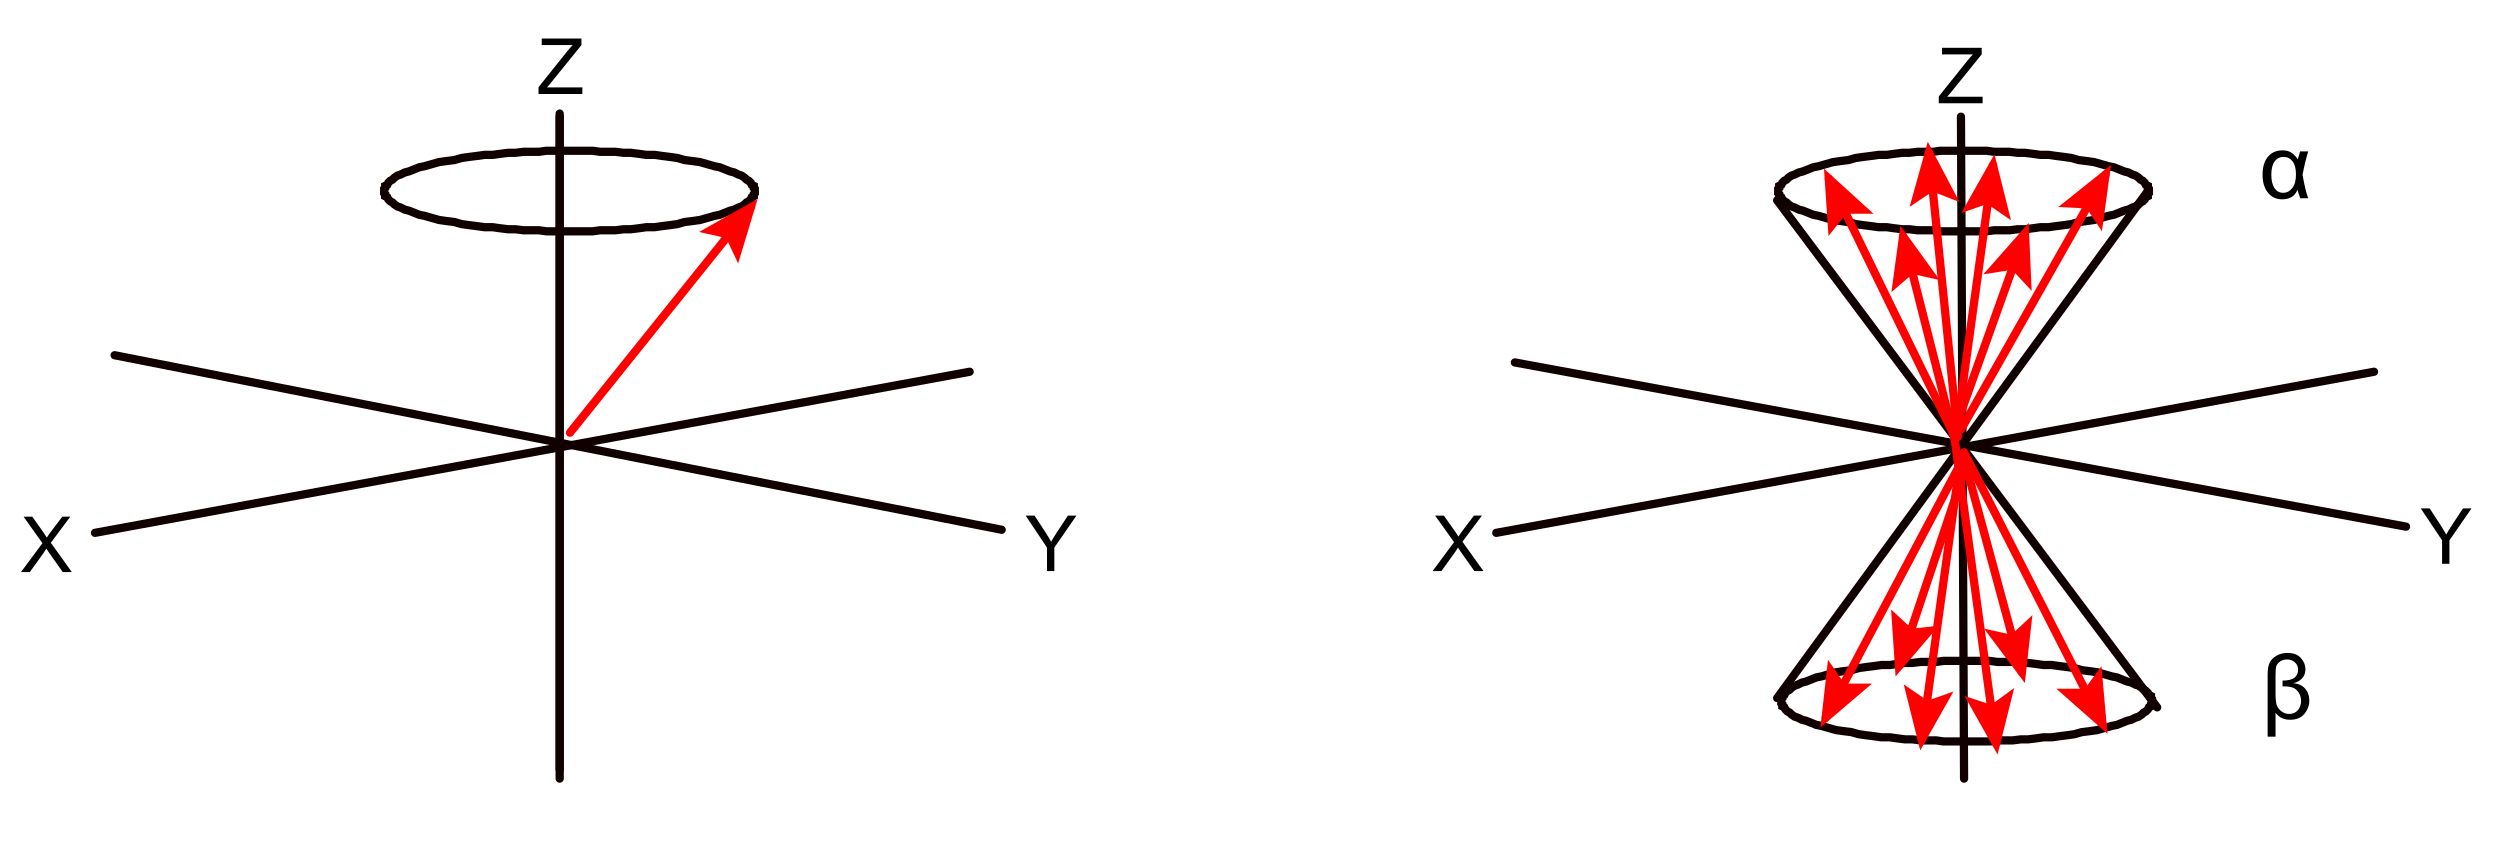 <?xml version="1.0" encoding="UTF-8" standalone="no"?>
<!-- Created with Inkscape (http://www.inkscape.org/) -->
<svg
   xmlns:svg="http://www.w3.org/2000/svg"
   xmlns="http://www.w3.org/2000/svg"
   version="1.0"
   width="726.3"
   height="248.1"
   id="svg2564"
   xml:space="preserve"><defs
     id="defs2567" /><g
     transform="matrix(1.25,0,0,-1.25,0,248.1)"
     id="g2573"><path
       d="M 132.48,163.44 L 134.16,163.44 L 135.84,163.44 L 137.76,163.44 L 139.44,163.2 L 141.36,163.2 L 143.04,163.2 L 144.96,162.96 L 146.64,162.96 L 148.56,162.72 L 150.24,162.48 L 152.16,162.48 L 153.84,162.24 L 155.76,162 L 157.44,161.76 L 159.12,161.28 L 161.04,161.04 L 162.72,160.8 L 164.4,160.32 L 166.08,159.84 L 167.28,159.6 L 168.48,159.12 L 169.68,158.64 L 170.64,158.4 L 171.6,157.92 L 172.32,157.68 L 173.04,157.2 L 173.52,156.72 L 174,156.48 L 174.48,156 L 174.72,155.52 L 175.2,155.28 L 175.2,154.8 L 175.44,154.56 L 175.44,153.6 L 175.2,153.36 L 175.2,152.88 L 174.72,152.64 L 174.48,152.16 L 174,151.68 L 173.52,151.44 L 173.04,150.96 L 172.32,150.48 L 171.6,150.24 L 170.64,149.76 L 169.68,149.52 L 168.48,149.04 L 167.28,148.56 L 166.08,148.32 L 164.4,147.84 L 162.72,147.36 L 161.04,147.12 L 159.12,146.88 L 157.44,146.4 L 155.76,146.16 L 153.84,145.92 L 152.16,145.68 L 150.24,145.68 L 148.56,145.44 L 146.64,145.2 L 144.96,145.2 L 143.04,144.96 L 141.36,144.96 L 139.44,144.96 L 137.76,144.72 L 135.84,144.72 L 134.16,144.72 L 132.48,144.72 L 132.48,144.72 L 130.56,144.72 L 128.88,144.72 L 126.96,144.72 L 125.28,144.96 L 123.36,144.96 L 121.68,144.96 L 119.76,145.2 L 118.08,145.2 L 116.16,145.44 L 114.48,145.68 L 112.56,145.68 L 110.88,145.92 L 108.96,146.16 L 107.28,146.4 L 105.6,146.88 L 103.68,147.12 L 102,147.36 L 100.32,147.84 L 98.64,148.32 L 97.44,148.56 L 96.24,149.04 L 95.04,149.52 L 94.08,149.76 L 93.12,150.24 L 92.4,150.48 L 91.68,150.96 L 91.2,151.44 L 90.72,151.68 L 90.24,152.16 L 90,152.64 L 89.52,152.88 L 89.52,153.36 L 89.28,153.6 L 89.28,154.56 L 89.52,154.8 L 89.52,155.28 L 90,155.52 L 90.24,156 L 90.72,156.48 L 91.2,156.72 L 91.68,157.2 L 92.4,157.68 L 93.12,157.92 L 94.08,158.4 L 95.04,158.64 L 96.24,159.12 L 97.44,159.6 L 98.64,159.84 L 100.32,160.32 L 102,160.8 L 103.68,161.04 L 105.6,161.28 L 107.28,161.76 L 108.96,162 L 110.88,162.24 L 112.56,162.48 L 114.48,162.48 L 116.16,162.72 L 118.08,162.96 L 119.76,162.96 L 121.68,163.2 L 123.36,163.2 L 125.28,163.2 L 126.96,163.44 L 128.88,163.44 L 130.56,163.44 L 132.48,163.44 z"
       id="path2575"
       style="fill:none;stroke:#100000;stroke-width:1.92;stroke-linecap:round;stroke-linejoin:miter;stroke-miterlimit:10;stroke-dasharray:none;stroke-opacity:1" /><path
       d="M 456.48,163.44 L 458.16,163.44 L 459.84,163.44 L 461.76,163.44 L 463.44,163.2 L 465.36,163.2 L 467.04,163.2 L 468.96,162.96 L 470.64,162.96 L 472.56,162.72 L 474.24,162.48 L 476.16,162.48 L 477.84,162.24 L 479.76,162 L 481.44,161.76 L 483.12,161.28 L 485.04,161.04 L 486.72,160.8 L 488.4,160.32 L 490.08,159.84 L 491.28,159.6 L 492.48,159.12 L 493.68,158.64 L 494.64,158.4 L 495.6,157.92 L 496.32,157.68 L 497.04,157.2 L 497.52,156.72 L 498,156.48 L 498.48,156 L 498.72,155.52 L 499.2,155.28 L 499.2,154.8 L 499.44,154.56 L 499.44,153.6 L 499.2,153.36 L 499.2,152.88 L 498.72,152.64 L 498.48,152.16 L 498,151.68 L 497.52,151.44 L 497.04,150.96 L 496.32,150.48 L 495.6,150.24 L 494.64,149.76 L 493.68,149.52 L 492.48,149.04 L 491.28,148.56 L 490.08,148.32 L 488.4,147.84 L 486.72,147.36 L 485.04,147.12 L 483.12,146.88 L 481.44,146.4 L 479.76,146.16 L 477.84,145.92 L 476.16,145.68 L 474.24,145.68 L 472.56,145.44 L 470.64,145.2 L 468.96,145.2 L 467.04,144.96 L 465.36,144.96 L 463.44,144.96 L 461.76,144.72 L 459.84,144.72 L 458.16,144.72 L 456.48,144.72 L 456.48,144.72 L 454.56,144.72 L 452.88,144.72 L 450.96,144.72 L 449.28,144.96 L 447.36,144.96 L 445.68,144.96 L 443.76,145.2 L 442.08,145.2 L 440.16,145.44 L 438.48,145.68 L 436.56,145.68 L 434.88,145.92 L 432.96,146.16 L 431.28,146.4 L 429.6,146.88 L 427.68,147.12 L 426,147.36 L 424.32,147.84 L 422.64,148.32 L 421.44,148.56 L 420.24,149.04 L 419.04,149.52 L 418.08,149.76 L 417.12,150.24 L 416.4,150.48 L 415.68,150.96 L 415.2,151.44 L 414.72,151.68 L 414.24,152.16 L 414,152.64 L 413.52,152.88 L 413.52,153.36 L 413.28,153.6 L 413.28,154.56 L 413.52,154.8 L 413.52,155.28 L 414,155.52 L 414.24,156 L 414.72,156.48 L 415.2,156.72 L 415.68,157.2 L 416.4,157.68 L 417.12,157.92 L 418.08,158.4 L 419.04,158.64 L 420.24,159.12 L 421.44,159.6 L 422.64,159.84 L 424.32,160.32 L 426,160.8 L 427.68,161.04 L 429.6,161.28 L 431.28,161.76 L 432.96,162 L 434.88,162.24 L 436.56,162.48 L 438.48,162.48 L 440.16,162.72 L 442.08,162.96 L 443.76,162.96 L 445.68,163.2 L 447.36,163.2 L 449.28,163.2 L 450.96,163.44 L 452.88,163.44 L 454.56,163.44 L 456.48,163.44 z"
       id="path2577"
       style="fill:none;stroke:#100000;stroke-width:1.92;stroke-linecap:round;stroke-linejoin:miter;stroke-miterlimit:10;stroke-dasharray:none;stroke-opacity:1" /><path
       d="M 457.2,44.88 L 458.88,44.88 L 460.56,44.88 L 462.48,44.88 L 464.16,44.64 L 466.08,44.64 L 467.76,44.64 L 469.68,44.4 L 471.36,44.4 L 473.28,44.16 L 474.96,43.92 L 476.88,43.92 L 478.56,43.68 L 480.48,43.44 L 482.16,43.2 L 483.84,42.72 L 485.76,42.48 L 487.44,42.24 L 489.12,41.76 L 490.8,41.28 L 492,41.04 L 493.2,40.56 L 494.4,40.08 L 495.36,39.84 L 496.32,39.36 L 497.04,39.12 L 497.76,38.64 L 498.24,38.16 L 498.72,37.92 L 499.2,37.44 L 499.44,36.96 L 499.92,36.72 L 499.92,36.24 L 500.16,36 L 500.16,35.04 L 499.92,34.8 L 499.92,34.32 L 499.44,34.08 L 499.2,33.6 L 498.72,33.12 L 498.24,32.88 L 497.76,32.4 L 497.04,31.92 L 496.32,31.68 L 495.36,31.2 L 494.4,30.96 L 493.2,30.48 L 492,30 L 490.8,29.76 L 489.12,29.28 L 487.44,28.8 L 485.76,28.56 L 483.84,28.32 L 482.16,27.84 L 480.48,27.6 L 478.56,27.36 L 476.88,27.12 L 474.96,27.12 L 473.28,26.88 L 471.36,26.64 L 469.68,26.64 L 467.76,26.4 L 466.08,26.4 L 464.16,26.4 L 462.48,26.16 L 460.56,26.16 L 458.88,26.16 L 457.2,26.16 L 457.2,26.16 L 455.28,26.16 L 453.6,26.16 L 451.68,26.16 L 450,26.4 L 448.08,26.4 L 446.4,26.4 L 444.48,26.64 L 442.8,26.64 L 440.88,26.88 L 439.2,27.12 L 437.28,27.12 L 435.6,27.36 L 433.68,27.6 L 432,27.84 L 430.32,28.32 L 428.4,28.56 L 426.72,28.8 L 425.04,29.28 L 423.36,29.76 L 422.16,30 L 420.96,30.48 L 419.76,30.96 L 418.8,31.2 L 417.84,31.68 L 417.12,31.92 L 416.4,32.4 L 415.92,32.88 L 415.44,33.12 L 414.96,33.6 L 414.72,34.08 L 414.24,34.32 L 414.24,34.8 L 414,35.04 L 414,36 L 414.24,36.24 L 414.24,36.72 L 414.72,36.96 L 414.96,37.44 L 415.44,37.92 L 415.92,38.16 L 416.4,38.64 L 417.12,39.12 L 417.84,39.36 L 418.8,39.84 L 419.76,40.08 L 420.96,40.56 L 422.16,41.04 L 423.36,41.28 L 425.04,41.76 L 426.72,42.24 L 428.4,42.48 L 430.32,42.72 L 432,43.2 L 433.68,43.44 L 435.6,43.68 L 437.28,43.92 L 439.2,43.92 L 440.88,44.16 L 442.8,44.4 L 444.48,44.4 L 446.4,44.64 L 448.08,44.64 L 450,44.64 L 451.68,44.88 L 453.6,44.88 L 455.28,44.88 L 457.2,44.88 z"
       id="path2579"
       style="fill:none;stroke:#100000;stroke-width:1.92;stroke-linecap:round;stroke-linejoin:miter;stroke-miterlimit:10;stroke-dasharray:none;stroke-opacity:1" /><path
       d="M 413.04,151.92 L 501.36,34.08"
       id="path2581"
       style="fill:none;stroke:#100000;stroke-width:1.92;stroke-linecap:round;stroke-linejoin:miter;stroke-miterlimit:10;stroke-dasharray:none;stroke-opacity:1" /><path
       d="M 499.2,154.08 L 413.04,36.24"
       id="path2583"
       style="fill:none;stroke:#100000;stroke-width:1.92;stroke-linecap:round;stroke-linejoin:miter;stroke-miterlimit:10;stroke-dasharray:none;stroke-opacity:1" /><path
       d="M 130.08,171.36 L 130.08,19.68"
       id="path2585"
       style="fill:none;stroke:#100000;stroke-width:1.92;stroke-linecap:round;stroke-linejoin:miter;stroke-miterlimit:10;stroke-dasharray:none;stroke-opacity:1" /><path
       d="M 22.08,74.64 L 225.36,112.08"
       id="path2587"
       style="fill:none;stroke:#100000;stroke-width:1.92;stroke-linecap:round;stroke-linejoin:miter;stroke-miterlimit:10;stroke-dasharray:none;stroke-opacity:1" /><path
       d="M 26.64,115.92 L 232.8,75.36"
       id="path2589"
       style="fill:none;stroke:#100000;stroke-width:1.92;stroke-linecap:round;stroke-linejoin:miter;stroke-miterlimit:10;stroke-dasharray:none;stroke-opacity:1" /><path
       d="M 352.08,114.24 L 559.2,76.08"
       id="path2591"
       style="fill:none;stroke:#100000;stroke-width:1.92;stroke-linecap:round;stroke-linejoin:miter;stroke-miterlimit:10;stroke-dasharray:none;stroke-opacity:1" /><path
       d="M 551.76,112.08 L 347.76,74.64"
       id="path2593"
       style="fill:none;stroke:#100000;stroke-width:1.92;stroke-linecap:round;stroke-linejoin:miter;stroke-miterlimit:10;stroke-dasharray:none;stroke-opacity:1" /><path
       d="M 455.76,171.36 L 456.48,17.52"
       id="path2595"
       style="fill:none;stroke:#100000;stroke-width:1.92;stroke-linecap:round;stroke-linejoin:miter;stroke-miterlimit:10;stroke-dasharray:none;stroke-opacity:1" /><path
       d="M 130.08,17.52 L 130.08,172.08"
       id="path2597"
       style="fill:none;stroke:#100000;stroke-width:1.92;stroke-linecap:round;stroke-linejoin:miter;stroke-miterlimit:10;stroke-dasharray:none;stroke-opacity:1" /><path
       d="M 132.48,97.92 L 174.48,150.24"
       id="path2599"
       style="fill:none;stroke:#ff0000;stroke-width:1.92;stroke-linecap:round;stroke-linejoin:miter;stroke-miterlimit:10;stroke-dasharray:none;stroke-opacity:1" /><path
       d="M 165.12,144.96 L 174.48,150.24 L 171.36,139.92 L 169.44,144 L 165.12,144.96 z"
       id="path2601"
       style="fill:#ff0000;fill-opacity:1;fill-rule:evenodd;stroke:#ff0000;stroke-width:1.92;stroke-linecap:round;stroke-linejoin:miter;stroke-miterlimit:10;stroke-dasharray:none;stroke-opacity:1" /><path
       d="M 455.76,98.64 L 489.36,157.92"
       id="path2603"
       style="fill:none;stroke:#ff0000;stroke-width:1.92;stroke-linecap:round;stroke-linejoin:miter;stroke-miterlimit:10;stroke-dasharray:none;stroke-opacity:1" /><path
       d="M 480.96,151.2 L 489.36,157.92 L 487.92,147.36 L 485.52,150.96 L 480.96,151.2 z"
       id="path2605"
       style="fill:#ff0000;fill-opacity:1;fill-rule:evenodd;stroke:#ff0000;stroke-width:1.92;stroke-linecap:round;stroke-linejoin:miter;stroke-miterlimit:10;stroke-dasharray:none;stroke-opacity:1" /><path
       d="M 454.32,98.64 L 470.64,144.24"
       id="path2607"
       style="fill:none;stroke:#ff0000;stroke-width:1.92;stroke-linecap:round;stroke-linejoin:miter;stroke-miterlimit:10;stroke-dasharray:none;stroke-opacity:1" /><path
       d="M 463.44,136.08 L 470.64,144.24 L 471.12,133.44 L 468,136.8 L 463.44,136.08 z"
       id="path2609"
       style="fill:#ff0000;fill-opacity:1;fill-rule:evenodd;stroke:#ff0000;stroke-width:1.92;stroke-linecap:round;stroke-linejoin:miter;stroke-miterlimit:10;stroke-dasharray:none;stroke-opacity:1" /><path
       d="M 455.04,100.8 L 463.2,160.08"
       id="path2611"
       style="fill:none;stroke:#ff0000;stroke-width:1.92;stroke-linecap:round;stroke-linejoin:miter;stroke-miterlimit:10;stroke-dasharray:none;stroke-opacity:1" /><path
       d="M 457.92,150.72 L 463.2,160.08 L 465.84,149.52 L 462,152.16 L 457.92,150.72 z"
       id="path2613"
       style="fill:#ff0000;fill-opacity:1;fill-rule:evenodd;stroke:#ff0000;stroke-width:1.92;stroke-linecap:round;stroke-linejoin:miter;stroke-miterlimit:10;stroke-dasharray:none;stroke-opacity:1" /><path
       d="M 455.04,96.96 L 448.32,162.96"
       id="path2615"
       style="fill:none;stroke:#ff0000;stroke-width:1.92;stroke-linecap:round;stroke-linejoin:miter;stroke-miterlimit:10;stroke-dasharray:none;stroke-opacity:1" /><path
       d="M 445.44,152.64 L 448.32,162.96 L 453.36,153.36 L 449.04,155.04 L 445.44,152.64 z"
       id="path2617"
       style="fill:#ff0000;fill-opacity:1;fill-rule:evenodd;stroke:#ff0000;stroke-width:1.92;stroke-linecap:round;stroke-linejoin:miter;stroke-miterlimit:10;stroke-dasharray:none;stroke-opacity:1" /><path
       d="M 454.32,96.24 L 442.32,143.52"
       id="path2619"
       style="fill:none;stroke:#ff0000;stroke-width:1.92;stroke-linecap:round;stroke-linejoin:miter;stroke-miterlimit:10;stroke-dasharray:none;stroke-opacity:1" /><path
       d="M 440.88,132.96 L 442.32,143.52 L 448.56,134.88 L 444.24,135.84 L 440.88,132.96 z"
       id="path2621"
       style="fill:#ff0000;fill-opacity:1;fill-rule:evenodd;stroke:#ff0000;stroke-width:1.92;stroke-linecap:round;stroke-linejoin:miter;stroke-miterlimit:10;stroke-dasharray:none;stroke-opacity:1" /><path
       d="M 454.32,96.96 L 425.04,156.96"
       id="path2623"
       style="fill:none;stroke:#ff0000;stroke-width:1.92;stroke-linecap:round;stroke-linejoin:miter;stroke-miterlimit:10;stroke-dasharray:none;stroke-opacity:1" /><path
       d="M 425.76,146.16 L 425.04,156.96 L 432.96,149.76 L 428.64,149.76 L 425.76,146.16 z"
       id="path2625"
       style="fill:#ff0000;fill-opacity:1;fill-rule:evenodd;stroke:#ff0000;stroke-width:1.92;stroke-linecap:round;stroke-linejoin:miter;stroke-miterlimit:10;stroke-dasharray:none;stroke-opacity:1" /><path
       d="M 455.76,90.96 L 424.32,31.68"
       id="path2627"
       style="fill:none;stroke:#ff0000;stroke-width:1.92;stroke-linecap:round;stroke-linejoin:miter;stroke-miterlimit:10;stroke-dasharray:none;stroke-opacity:1" /><path
       d="M 432.48,38.64 L 424.32,31.68 L 425.52,42.48 L 428.16,38.64 L 432.48,38.64 z"
       id="path2629"
       style="fill:#ff0000;fill-opacity:1;fill-rule:evenodd;stroke:#ff0000;stroke-width:1.92;stroke-linecap:round;stroke-linejoin:miter;stroke-miterlimit:10;stroke-dasharray:none;stroke-opacity:1" /><path
       d="M 457.2,90.96 L 441.36,43.68"
       id="path2631"
       style="fill:none;stroke:#ff0000;stroke-width:1.92;stroke-linecap:round;stroke-linejoin:miter;stroke-miterlimit:10;stroke-dasharray:none;stroke-opacity:1" /><path
       d="M 448.32,51.84 L 441.36,43.68 L 440.64,54.48 L 444,51.36 L 448.32,51.84 z"
       id="path2633"
       style="fill:#ff0000;fill-opacity:1;fill-rule:evenodd;stroke:#ff0000;stroke-width:1.92;stroke-linecap:round;stroke-linejoin:miter;stroke-miterlimit:10;stroke-dasharray:none;stroke-opacity:1" /><path
       d="M 455.76,92.64 L 446.64,26.64"
       id="path2635"
       style="fill:none;stroke:#ff0000;stroke-width:1.92;stroke-linecap:round;stroke-linejoin:miter;stroke-miterlimit:10;stroke-dasharray:none;stroke-opacity:1" /><path
       d="M 451.92,36 L 446.64,26.64 L 444,37.2 L 447.84,34.56 L 451.92,36 z"
       id="path2637"
       style="fill:#ff0000;fill-opacity:1;fill-rule:evenodd;stroke:#ff0000;stroke-width:1.92;stroke-linecap:round;stroke-linejoin:miter;stroke-miterlimit:10;stroke-dasharray:none;stroke-opacity:1" /><path
       d="M 454.32,96.24 L 463.92,25.68"
       id="path2639"
       style="fill:none;stroke:#ff0000;stroke-width:1.92;stroke-linecap:round;stroke-linejoin:miter;stroke-miterlimit:10;stroke-dasharray:none;stroke-opacity:1" /><path
       d="M 466.56,36.24 L 463.92,25.68 L 458.64,35.04 L 462.96,33.6 L 466.56,36.24 z"
       id="path2641"
       style="fill:#ff0000;fill-opacity:1;fill-rule:evenodd;stroke:#ff0000;stroke-width:1.92;stroke-linecap:round;stroke-linejoin:miter;stroke-miterlimit:10;stroke-dasharray:none;stroke-opacity:1" /><path
       d="M 456.48,91.92 L 469.92,42.24"
       id="path2643"
       style="fill:none;stroke:#ff0000;stroke-width:1.92;stroke-linecap:round;stroke-linejoin:miter;stroke-miterlimit:10;stroke-dasharray:none;stroke-opacity:1" /><path
       d="M 471.12,53.04 L 469.92,42.24 L 463.44,50.88 L 467.76,49.92 L 471.12,53.04 z"
       id="path2645"
       style="fill:#ff0000;fill-opacity:1;fill-rule:evenodd;stroke:#ff0000;stroke-width:1.92;stroke-linecap:round;stroke-linejoin:miter;stroke-miterlimit:10;stroke-dasharray:none;stroke-opacity:1" /><path
       d="M 456.48,93.36 L 488.64,30.24"
       id="path2647"
       style="fill:none;stroke:#ff0000;stroke-width:1.92;stroke-linecap:round;stroke-linejoin:miter;stroke-miterlimit:10;stroke-dasharray:none;stroke-opacity:1" /><path
       d="M 487.68,41.04 L 488.64,30.24 L 480.48,37.44 L 485.04,37.44 L 487.68,41.04 z"
       id="path2649"
       style="fill:#ff0000;fill-opacity:1;fill-rule:evenodd;stroke:#ff0000;stroke-width:1.92;stroke-linecap:round;stroke-linejoin:miter;stroke-miterlimit:10;stroke-dasharray:none;stroke-opacity:1" /><path
       d="M 0.36,0 L 0.36,-1.582 L 6.961,-9.835 C 7.43,-10.421 7.875,-10.931 8.297,-11.364 L 1.107,-11.364 L 1.107,-12.885 L 10.336,-12.885 L 10.336,-11.364 L 3.103,-2.426 L 2.32,-1.521 L 10.547,-1.521 L 10.547,0 L 0.36,0 z"
       transform="matrix(1,0,0,-1,124.8,176.64)"
       id="text2651" /><path
       d="M 0.36,0 L 0.36,-1.582 L 6.961,-9.835 C 7.43,-10.421 7.875,-10.931 8.297,-11.364 L 1.107,-11.364 L 1.107,-12.885 L 10.336,-12.885 L 10.336,-11.364 L 3.103,-2.426 L 2.32,-1.521 L 10.547,-1.521 L 10.547,0 L 0.36,0 z"
       transform="matrix(1,0,0,-1,450.24,174.48)"
       id="text2655" /><path
       d="M 0.079,0 L 5.062,-6.715 L 0.668,-12.885 L 2.698,-12.885 L 5.036,-9.58 C 5.522,-8.895 5.868,-8.367 6.073,-7.998 C 6.36,-8.467 6.7,-8.956 7.093,-9.466 L 9.686,-12.885 L 11.54,-12.885 L 7.014,-6.812 L 11.892,0 L 9.782,0 L 6.539,-4.597 C 6.357,-4.86 6.17,-5.147 5.977,-5.458 C 5.689,-4.989 5.484,-4.667 5.361,-4.491 L 2.127,0 L 0.079,0 z"
       transform="matrix(1,0,0,-1,4.8,65.52)"
       id="text2659" /><path
       d="M 0.079,0 L 5.062,-6.715 L 0.668,-12.885 L 2.698,-12.885 L 5.036,-9.58 C 5.522,-8.895 5.868,-8.367 6.073,-7.998 C 6.36,-8.467 6.7,-8.956 7.093,-9.466 L 9.686,-12.885 L 11.54,-12.885 L 7.014,-6.812 L 11.892,0 L 9.782,0 L 6.539,-4.597 C 6.357,-4.86 6.17,-5.147 5.977,-5.458 C 5.689,-4.989 5.484,-4.667 5.361,-4.491 L 2.127,0 L 0.079,0 z"
       transform="matrix(1,0,0,-1,332.88,65.76)"
       id="text2663" /><path
       d="M 5.019,0 L 5.019,-5.458 L 0.053,-12.885 L 2.127,-12.885 L 4.667,-9 C 5.136,-8.273 5.572,-7.547 5.977,-6.82 C 6.363,-7.494 6.832,-8.253 7.383,-9.097 L 9.879,-12.885 L 11.865,-12.885 L 6.724,-5.458 L 6.724,0 L 5.019,0 z"
       transform="matrix(1,0,0,-1,238.32,65.76)"
       id="text2667" /><path
       d="M 5.019,0 L 5.019,-5.458 L 0.053,-12.885 L 2.127,-12.885 L 4.667,-9 C 5.136,-8.273 5.572,-7.547 5.977,-6.82 C 6.363,-7.494 6.832,-8.253 7.383,-9.097 L 9.879,-12.885 L 11.865,-12.885 L 6.724,-5.458 L 6.724,0 L 5.019,0 z"
       transform="matrix(1,0,0,-1,562.56,67.44)"
       id="text2671" /><path
       d="M 9.464,-10.89 L 11.351,-10.89 C 10.873,-9.386 10.432,-7.571 10.028,-5.445 C 10.507,-2.806 10.948,-0.991 11.351,0 L 9.516,0 C 9.222,-0.684 9,-1.347 8.849,-1.989 C 8.282,-0.499 7.096,0.246 5.291,0.246 C 3.924,0.246 2.823,-0.267 1.989,-1.292 C 1.155,-2.317 0.738,-3.708 0.738,-5.465 C 0.738,-7.27 1.157,-8.666 1.994,-9.654 C 2.832,-10.642 3.941,-11.136 5.322,-11.136 C 6.176,-11.136 6.874,-10.963 7.414,-10.618 C 7.954,-10.273 8.456,-9.748 8.921,-9.044 C 8.969,-9.283 9.15,-9.898 9.464,-10.89 L 9.464,-10.89 z M 5.629,-9.608 C 4.748,-9.608 4.05,-9.252 3.538,-8.542 C 3.025,-7.831 2.769,-6.805 2.769,-5.465 C 2.769,-4.16 3.011,-3.134 3.497,-2.389 C 3.982,-1.644 4.659,-1.271 5.527,-1.271 C 6.375,-1.271 7.082,-1.639 7.649,-2.374 C 8.217,-3.109 8.5,-4.166 8.5,-5.547 C 8.5,-6.887 8.236,-7.899 7.706,-8.583 C 7.176,-9.266 6.484,-9.608 5.629,-9.608 L 5.629,-9.608 z"
       transform="matrix(1,0,0,-1,525.12,152.4)"
       id="text2675" /><path
       d="M 3.271,-1.384 L 3.271,4.173 L 1.436,4.173 L 1.436,-10.315 C 1.436,-11.471 1.591,-12.375 1.902,-13.028 C 2.213,-13.68 2.748,-14.22 3.507,-14.648 C 4.266,-15.075 5.11,-15.289 6.04,-15.289 C 7.414,-15.289 8.454,-14.894 9.162,-14.104 C 9.869,-13.315 10.223,-12.452 10.223,-11.515 C 10.223,-10.599 9.938,-9.861 9.367,-9.3 C 8.796,-8.74 8.142,-8.395 7.403,-8.265 C 8.593,-8.148 9.51,-7.721 10.156,-6.983 C 10.802,-6.245 11.125,-5.335 11.125,-4.255 C 11.125,-3.093 10.744,-2.052 9.982,-1.133 C 9.22,-0.214 8.118,0.246 6.675,0.246 C 5.199,0.246 4.064,-0.297 3.271,-1.384 L 3.271,-1.384 z M 4.901,-8.859 C 6.159,-8.859 7.075,-9.078 7.649,-9.516 C 8.224,-9.953 8.511,-10.585 8.511,-11.413 C 8.511,-12.083 8.266,-12.643 7.778,-13.094 C 7.289,-13.545 6.679,-13.771 5.947,-13.771 C 5.312,-13.771 4.76,-13.604 4.291,-13.269 C 3.823,-12.934 3.536,-12.561 3.43,-12.151 C 3.324,-11.741 3.271,-11.023 3.271,-9.998 L 3.271,-5.865 C 3.271,-4.689 3.353,-3.825 3.517,-3.271 C 3.681,-2.717 4.033,-2.218 4.573,-1.774 C 5.113,-1.33 5.735,-1.107 6.439,-1.107 C 7.294,-1.107 7.969,-1.4 8.465,-1.984 C 8.96,-2.569 9.208,-3.292 9.208,-4.153 C 9.208,-4.864 9.025,-5.501 8.659,-6.065 C 8.294,-6.629 7.843,-7.012 7.306,-7.214 C 6.769,-7.415 6.057,-7.516 5.168,-7.516 L 4.901,-7.516 L 4.901,-8.859 z"
       transform="matrix(1,0,0,-1,525.6,31.44)"
       id="text2679" /></g></svg>